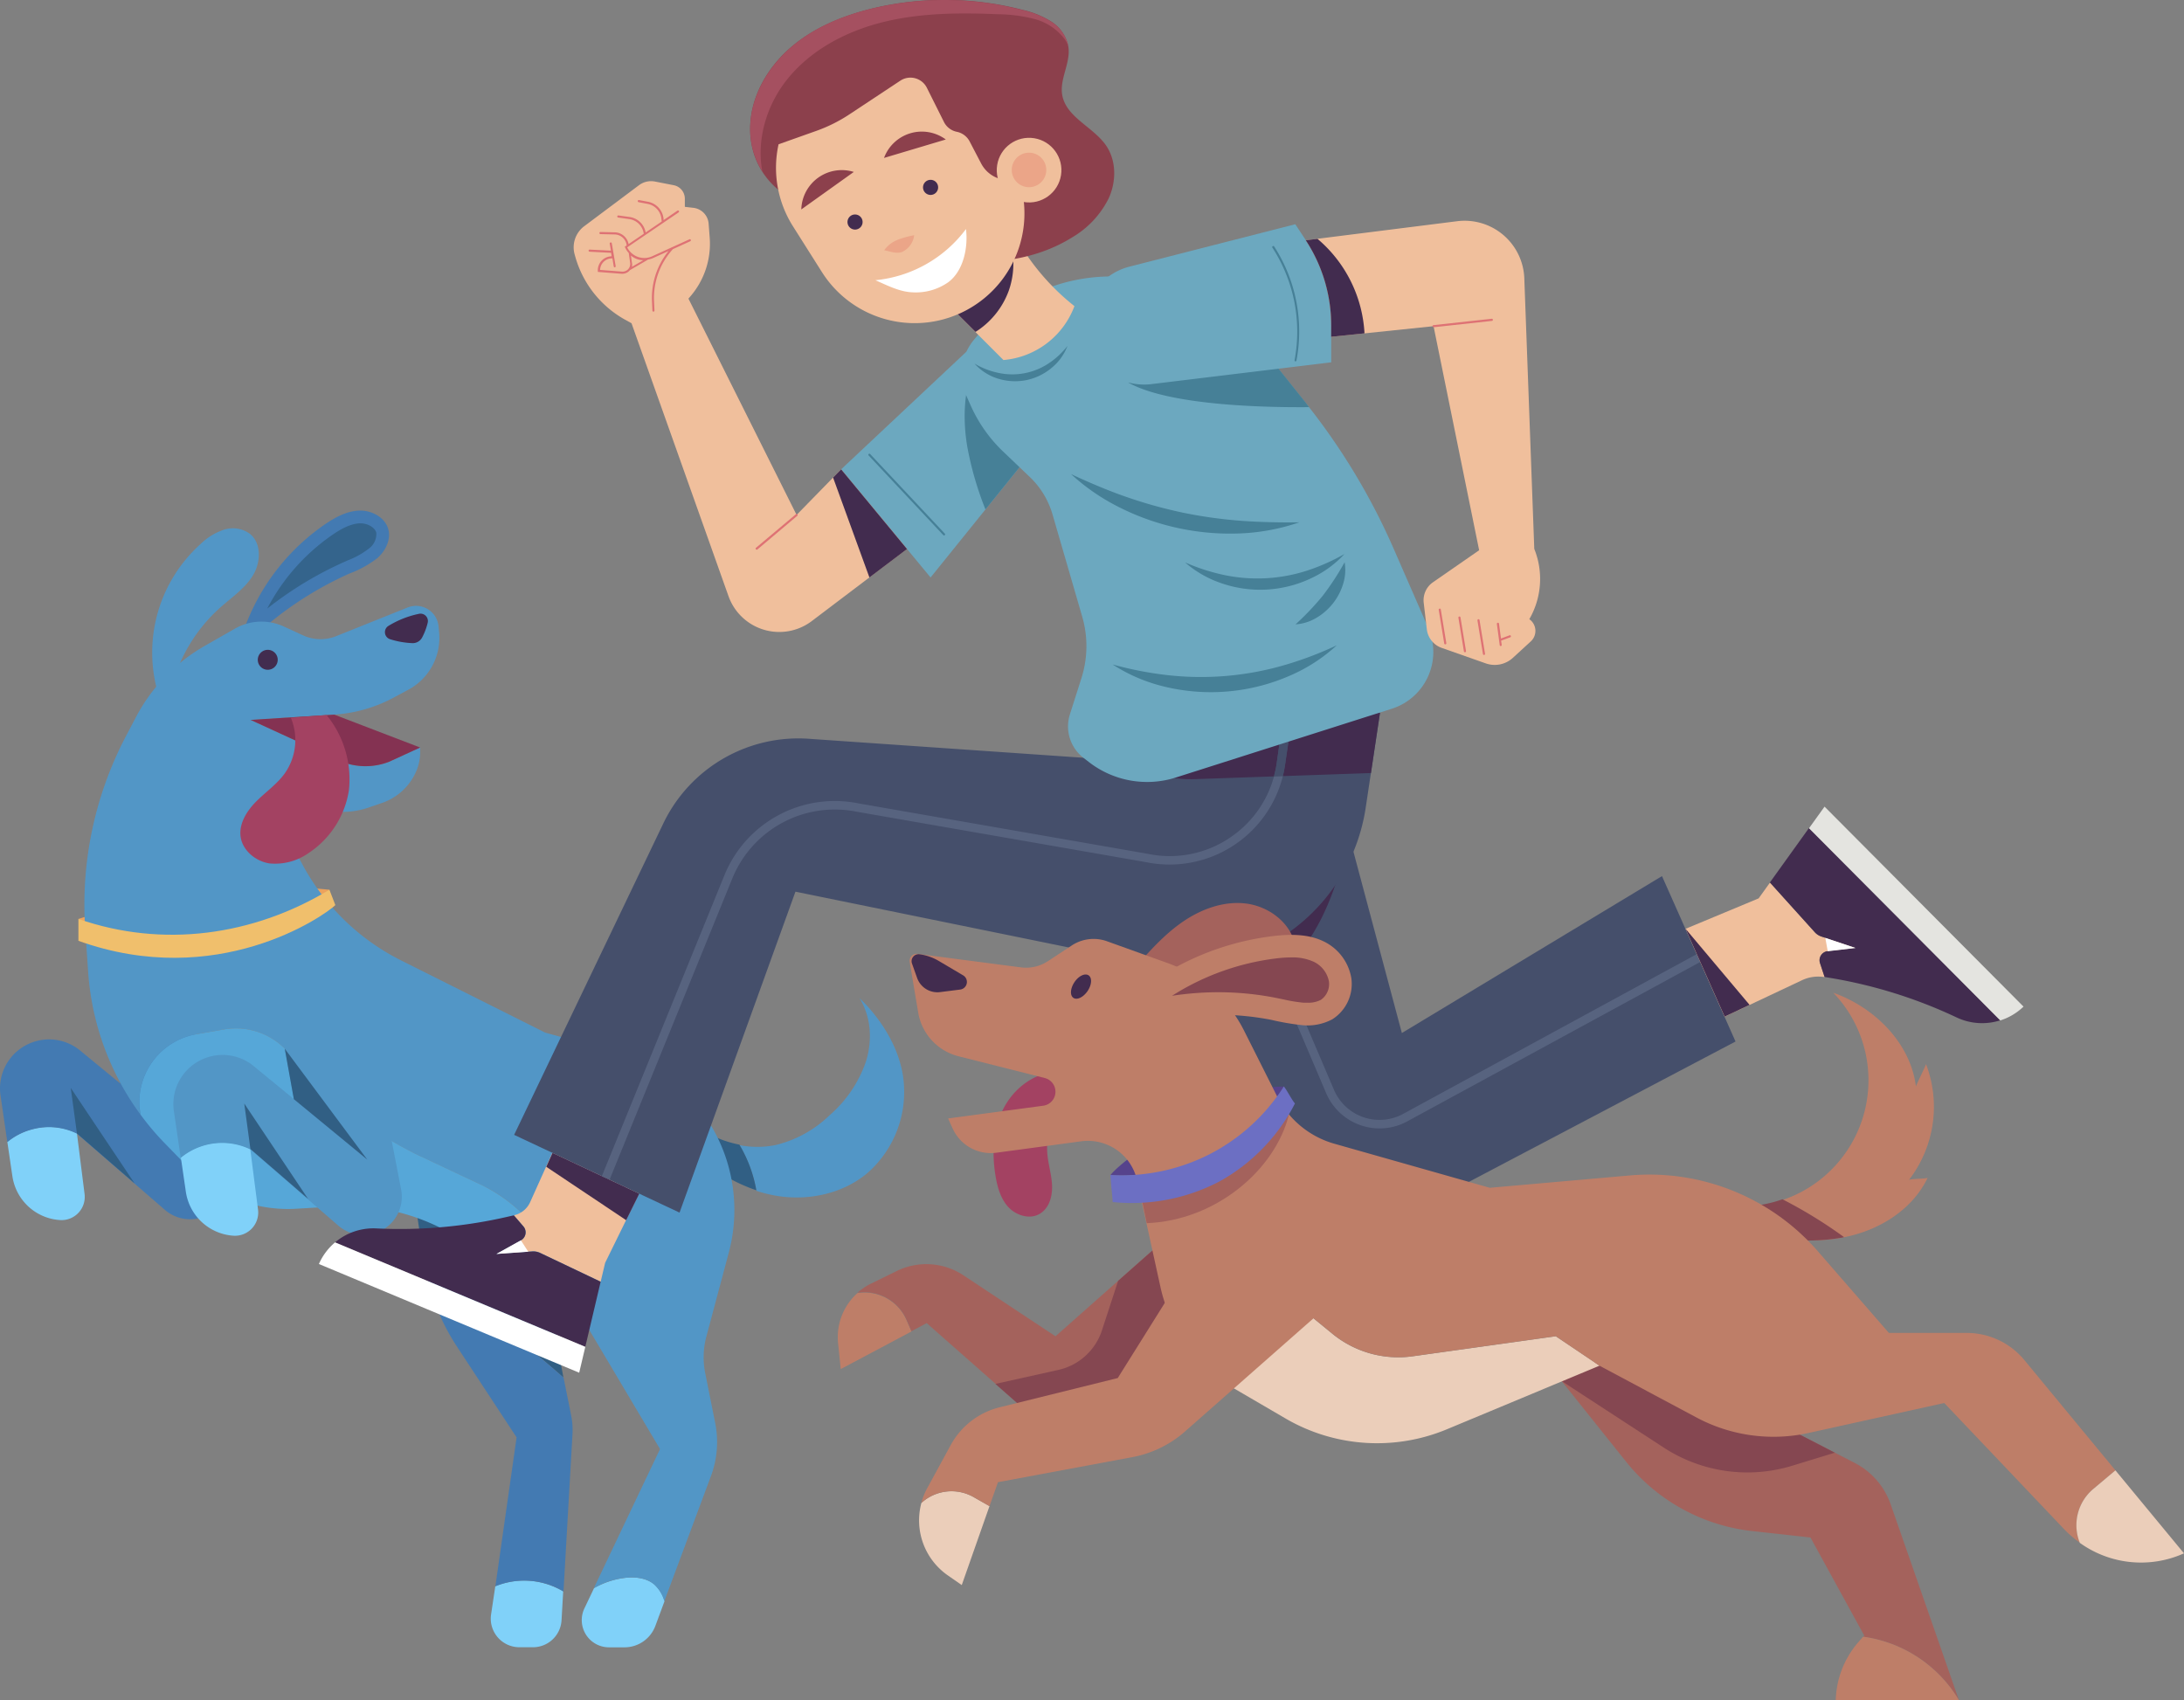<svg id="OBJECT" xmlns="http://www.w3.org/2000/svg" viewBox="0 0 514.94 400.91"><rect x="0" y="0" width="514.94" height="400.91" fill="#808080" stroke="none"/><defs><style>.cls-2{fill:#5296c6}.cls-3{fill:#315f84}.cls-4{fill:#437ab2}.cls-6{fill:#80d1f9}.cls-7{fill:none}.cls-10{fill:#a34262}.cls-11{fill:#422c4f}.cls-13{fill:#6ca8bf}.cls-14{fill:#468097}.cls-15{fill:#f0bf9c}.cls-16{fill:#de7274}.cls-17{fill:#454f6b}.cls-18{fill:#57637f}.cls-20{fill:#fff}.cls-21{fill:#8c404c}.cls-23{fill:#eba588}.cls-24{fill:#be7e68}.cls-25{fill:#a4625c}.cls-26{fill:#854751}.cls-28{fill:#ebceba}</style></defs><path style="fill:#eba25d" d="m18.49 216.67 21.73-6.89 20.81-1.5 16.64 1.5-2.95 3.5-21.75 8.88H35.89l-14.17-2.13-3.23-3.36z"/><path class="cls-2" d="M213.14 256c-.37-7.72-4.9-15.34-10.5-20.66 2.77 4.37 3.08 10 1.53 14.95a29.43 29.43 0 0 1-8.62 12.71 27.55 27.55 0 0 1-12.77 7 22 22 0 0 1-8.45 0 31.44 31.44 0 0 1 4 10.77 32.1 32.1 0 0 0 5 1.22c7.37 1.16 15.32-.54 21.06-5.3a25.4 25.4 0 0 0 8.75-20.69Z"/><path class="cls-3" d="M168.77 268.14a34.82 34.82 0 0 1-11.44-8.48c2.11 3.44 3.44 9.38 6.4 12.14a39.89 39.89 0 0 0 14.6 8.85 31.44 31.44 0 0 0-4-10.77 25.82 25.82 0 0 1-5.56-1.74Z"/><path class="cls-4" d="M60.71 149.34a82.73 82.73 0 0 1 21.73-14.13 24.77 24.77 0 0 0 6.56-3.64c1.88-1.67 3.19-4.26 2.57-6.71-.72-2.85-3.9-4.56-6.84-4.47s-5.66 1.57-8.1 3.23A50.82 50.82 0 0 0 56.7 151c.94-.46 3.22-.95 4.01-1.66Z"/><path d="M63 143.5a48.19 48.19 0 0 1 15.38-17.4c1.8-1.23 4.17-2.64 6.5-2.71H85c1.74 0 3.41 1 3.72 2.21a4.21 4.21 0 0 1-1.72 3.72 19.21 19.21 0 0 1-5 2.8l-.78.35A85.31 85.31 0 0 0 63 143.5Z" style="fill:#34648c"/><path class="cls-6" d="m116.78 374-1 6.69a6.75 6.75 0 0 0 6.69 7.7h3.19a6.75 6.75 0 0 0 6.74-6.37l.39-6.8a18 18 0 0 0-16.01-1.22Z"/><path class="cls-3" d="M132.43 322.58a71 71 0 0 1-.68-23.67l-33.86-15.47 2.11 14.14c.2 1.36.48 2.7.8 4a194.33 194.33 0 0 1 32.05 23.23Z"/><path class="cls-4" d="M132.88 324.84a194.33 194.33 0 0 0-32-23.23 49.42 49.42 0 0 0 6.76 15.74l14.16 21.56-5 35.11a18 18 0 0 1 16.06 1.22l2.12-37.1a17.46 17.46 0 0 0-.31-4.39Z"/><path class="cls-6" d="M7.6 266.24a15.08 15.08 0 0 0-5.87 3l1.19 8.08a12.13 12.13 0 0 0 11.24 10.35 5.47 5.47 0 0 0 5.78-6.14l-1.8-14.31a15 15 0 0 0-10.54-.98Z"/><path class="cls-4" d="M53.65 276.7 47.51 245l-16.25-9.75-5 8.36 2.13 11.89-9.49-7.8a11.53 11.53 0 0 0-11.33-1.91 11.54 11.54 0 0 0-7.45 12.5l1.61 11a15.08 15.08 0 0 1 5.87-3 15 15 0 0 1 10.54 1l20.77 18a9 9 0 0 0 7.67 2 9 9 0 0 0 7.07-10.59Z"/><path class="cls-3" d="m18.14 267.24-1.46-10.73L31.72 279l-13.58-11.76z"/><path class="cls-6" d="M147.13 372.06a19.45 19.45 0 0 0-7.07 2.4l-2.27 4.77a6.42 6.42 0 0 0 5.8 9.18h3.66a7.77 7.77 0 0 0 7.27-5.05l2.16-5.83a8.28 8.28 0 0 0-2.46-4c-1.91-1.53-4.63-1.8-7.09-1.47Z"/><path class="cls-7" d="M135.78 308.17a37.35 37.35 0 0 1-3.23-7 35.83 35.83 0 0 0 3.23 7ZM132.56 301.23v-.1.09ZM77.07 257.23ZM113 279.14a37.32 37.32 0 0 1 12.66 9.73 35.76 35.76 0 0 0-12.32-9.57L99 272.56ZM76.62 256.81l-9.48-9.54 9.48 9.54z"/><path class="cls-2" d="M171.85 295.27a38.92 38.92 0 0 0 .55-17.57 38.79 38.79 0 0 0-27.74-29.8l-16.12-4.43-33.93-17a53.78 53.78 0 0 1-23.24-22.53l-8.12-15L78 191.2a18.56 18.56 0 0 0 8.93-.8l3.16-1.09a13.55 13.55 0 0 0 8.34-8.21 11.75 11.75 0 0 0 .63-4.44v-.41l-7.25 3.33a15.26 15.26 0 0 1-12-.32l-20.72-9.52 19.71-1.25a34.12 34.12 0 0 0 14-4l3.5-1.88a13.86 13.86 0 0 0 7.23-13.52l-.13-1.39a5.33 5.33 0 0 0-7.3-4.46L79.24 150a9.88 9.88 0 0 1-7.87-.23l-4.34-2a12.63 12.63 0 0 0-11.65.46l-7.11 4.06A41.65 41.65 0 0 0 32.1 169l-2.34 4.45a85.42 85.42 0 0 0-9.66 45.75l.69 10.06a64.2 64.2 0 0 0 12.31 33.51 16.83 16.83 0 0 1-.22-1.86 16.26 16.26 0 0 1 13.43-17.06l6.51-1.13a16.22 16.22 0 0 1 14.32 4.55l9.48 9.53.45.43q2.18 2.16 4.5 4.12a79.6 79.6 0 0 0 14 9.49c1.12.6 2.25 1.18 3.4 1.72l14.35 6.74a35.76 35.76 0 0 1 12.32 9.57 37.3 37.3 0 0 1 6.86 12.23v.07a38.26 38.26 0 0 0 2.87 6.4l7.2 12.12-6.84-11.52a35.83 35.83 0 0 1-3.22-6.94l1.19 3.53 21.92 36.9-15.61 32.8a19.45 19.45 0 0 1 7.07-2.4c2.46-.33 5.18-.11 7.09 1.48a8.28 8.28 0 0 1 2.46 4l11-29.52a22.89 22.89 0 0 0 1-12.48l-2.36-11.8a19 19 0 0 1 .27-8.58Z"/><path d="M132.55 301.19v-.09a38.93 38.93 0 0 0-6.86-12.23 37.32 37.32 0 0 0-12.69-9.73l-14-6.58c-1.59-.75-3.15-1.57-4.68-2.42a78 78 0 0 1-13.42-9.38 74.925 74.925 0 0 1-3.82-3.53l-.45-.43-9.48-9.53a16.22 16.22 0 0 0-14.32-4.55l-6.51 1.13a16.26 16.26 0 0 0-13.43 17.06l.22 1.86a62.46 62.46 0 0 0 5.73 6.78l5.36 5.51A33.1 33.1 0 0 0 69.87 285l9.29-.55a48.73 48.73 0 0 1 25.09 5.25l29.5 15.05-1.19-3.53Z" style="fill:#56a7d8"/><path class="cls-6" d="M48.51 269.91a15 15 0 0 0-5.87 3l1.18 8.09a12.15 12.15 0 0 0 11.25 10.36 5.48 5.48 0 0 0 5.77-6.15L59 270.91a15.07 15.07 0 0 0-10.49-1Z"/><path class="cls-2" d="m94.56 280.37-6.14-31.71-16.25-9.75-5 8.36 2.14 11.89-9.5-7.8a11.54 11.54 0 0 0-11.32-1.91A11.56 11.56 0 0 0 41 262l1.61 11a15.31 15.31 0 0 1 16.4-2l20.78 18a9 9 0 0 0 7.67 2 9 9 0 0 0 7.1-10.63Z"/><path class="cls-3" d="m69.28 259.16 17.31 14.25-19.45-26.14 2.14 11.89zM59.04 270.91l-1.45-10.72 15.04 22.48-13.59-11.76z"/><path d="m59.09 169.74 19.71-1.25 20.26 7.76-7.25 3.33a15.26 15.26 0 0 1-12-.32Z" style="fill:#843252"/><path class="cls-10" d="M68.58 169.24a13.65 13.65 0 0 1-1.42 13.08c-1.85 2.59-4.55 4.43-6.79 6.69s-4.13 5.31-3.61 8.45 3.57 5.64 6.8 6.12a13.71 13.71 0 0 0 9.25-2.48 21.72 21.72 0 0 0 9.46-14.8A23.92 23.92 0 0 0 77 168.6Z"/><path class="cls-11" d="M98.77 144.73a22.62 22.62 0 0 0-7.21 2.86 1.74 1.74 0 0 0 .43 3.13 20 20 0 0 0 5.24.92 2.5 2.5 0 0 0 2.27-1.28 14.7 14.7 0 0 0 1.35-3.56 1.74 1.74 0 0 0-2.08-2.07ZM65.48 155.57a2.35 2.35 0 1 1-2.34-2.35 2.34 2.34 0 0 1 2.34 2.35Z"/><path class="cls-2" d="M38.12 166.06a34.41 34.41 0 0 1 9.14-37.76 14.47 14.47 0 0 1 5.46-3.38 6.85 6.85 0 0 1 6.17.92c2.82 2.24 2.62 6.79.73 9.86s-5 5.15-7.69 7.55a37.94 37.94 0 0 0-11.63 19.48c-.3 1.2-1.46 2.33-2.18 3.33Z"/><path d="M77.67 209.78c-18 10.89-39.34 13.79-59.18 6.89v5.16c32.6 11.7 57.69-5.67 60.58-8.42Z" style="fill:#f0bf6c"/><path class="cls-13" d="m227.89 82.89-29.57 27.77 21.09 25.5 25.41-31.5-16.93-21.77z"/><path class="cls-14" d="M229.89 85.47c-2.64 6.11-2.94 13.11-1.85 19.72a77.41 77.41 0 0 0 4.31 14.93l12.47-15.46Z"/><path class="cls-15" d="m198.32 110.66-10.5 10.75-25.5-51 .43-.5A19 19 0 0 0 167.33 56l-.25-3.27a4.07 4.07 0 0 0-3.61-3.73l-2-.23v-1.92a3.24 3.24 0 0 0-2.61-3.18l-4.45-.87a4.76 4.76 0 0 0-3.74.86l-12.9 9.66a6.22 6.22 0 0 0-2.28 6.68l.17.6a24.62 24.62 0 0 0 11.67 14.75l1.57.87 22.86 64.33a12.71 12.71 0 0 0 19.65 5.88l22.45-17Z"/><path class="cls-11" d="m198.32 110.66 15.54 18.79-8.87 6.71-8.57-23.56 1.9-1.94z"/><path class="cls-16" d="M188 121.25a.24.24 0 0 0-.35 0l-9.42 7.92a.25.25 0 0 0 0 .35.25.25 0 0 0 .19.09.23.23 0 0 0 .16-.06l9.42-7.95a.25.25 0 0 0 0-.35ZM162.55 56.43l-8.79 4a4.49 4.49 0 0 1-5.88-2.11L160 50.08a.25.25 0 0 0 .06-.35.24.24 0 0 0-.34-.06l-3.27 2.23v-.33a4.53 4.53 0 0 0-3.68-4l-2.1-.4a.25.25 0 1 0-.1.5l2.1.4a4 4 0 0 1 3.28 3.56l.07.6-3.79 2.58a4.48 4.48 0 0 0-3.79-3.65l-2.62-.36a.25.25 0 0 0-.28.21.24.24 0 0 0 .21.28l2.62.37a4 4 0 0 1 3.41 3.46l-3.57 2.43a3.4 3.4 0 0 0-3.24-2.77l-3.39-.08a.25.25 0 0 0-.25.24.25.25 0 0 0 .24.26l3.39.08a2.91 2.91 0 0 1 2.8 2.58l-.45.3.08.19a4.79 4.79 0 0 0 .86 1.31l.33 2.38a1.81 1.81 0 0 1-1.94 2l-5.15-.4a2.78 2.78 0 0 1 .77-1.84 2.81 2.81 0 0 1 2-.88h.13l.32 1.9a.25.25 0 0 0 .24.21.25.25 0 0 0 .21-.29l-.91-5.37a.25.25 0 0 0-.29-.21.26.26 0 0 0-.2.29l.28 1.65-5-.25a.23.23 0 0 0-.26.24.25.25 0 0 0 .24.26l5.06.26.14.82a3.31 3.31 0 0 0-3.27 3.46v.22l5.6.44h.18a2.31 2.31 0 0 0 1.69-.73s.05-.08.09-.12l4.18-2.43.05-.06a4.94 4.94 0 0 0 1.23-.36l3.65-1.66a17.58 17.58 0 0 0-3.9 11.81l.1 2.24a.25.25 0 0 0 .25.24.25.25 0 0 0 .24-.26l-.1-2.25a17.08 17.08 0 0 1 4.45-12.23l4.09-1.86a.25.25 0 0 0-.21-.46ZM149 62l-.24-1.75a4.63 4.63 0 0 0 2.9 1.11L149 62.91a2.18 2.18 0 0 0 0-.91Z"/><path class="cls-17" d="m268.24 219.24 25.37 51A31.3 31.3 0 0 0 336.2 284l73-38.43-17.34-39-61.33 37-13-48.67Z"/><path class="cls-18" d="m400 225-69.16 37.63a11.67 11.67 0 0 1-16.32-5.68l-11.84-27.76q-.74.8-1.5 1.56l11.5 27a13.69 13.69 0 0 0 19.12 6.65l69.2-37.65Z"/><path class="cls-11" d="m268.24 219.24 12.05 24.23a52.95 52.95 0 0 0 20.89-12.73l-9.78-22.92ZM302.68 229.18a54 54 0 0 0 8.84-12.57c3.12-6.2 5-12.92 6.58-19.7l-.53-2-25.26 12.46.91-.39Z"/><path class="cls-17" d="m293.22 207-.91.39-.91.45 9.78 22.92q.76-.77 1.5-1.56Z"/><path class="cls-15" d="m430.94 224.28 6.56-.76-8-2.68a3.6 3.6 0 0 1-1.57-1l-10.6-11.75-2.68 3.73-17.24 7.18 9.22 20.72 18.22-8.59a9 9 0 0 1 5.37-.74l-1.08-3.27a2.16 2.16 0 0 1 1.8-2.84Z"/><path class="cls-11" d="m417.3 208.07 10.6 11.75a3.6 3.6 0 0 0 1.57 1l8 2.68-6.56.76a2.16 2.16 0 0 0-1.8 2.82l1.08 3.27 1.43.24a113.12 113.12 0 0 1 29.72 9.31 14.06 14.06 0 0 0 10.26.68l-45.1-45.32Z"/><path d="M471.63 240.6a14 14 0 0 0 5.47-3.26l-46.91-47.15-3.66 5.09Z" style="fill:#e4e4e0"/><path class="cls-20" d="m437.5 223.52-6.56.76-.57-3.14 7.13 2.38z"/><path class="cls-11" d="m397.41 218.98 15.1 17.95-5.88 2.77-9.22-20.72z"/><path class="cls-17" d="m255.48 178.67-64.37-4.45a35.31 35.31 0 0 0-34.72 19.94l-35.17 73.42 39 18.33 27.33-75.67 80.94 16.52A44 44 0 0 0 322 190.45l3.38-22.45Z"/><path class="cls-15" d="m122.82 292.45-5.77 3.21 8.45-.6a3.8 3.8 0 0 1 1.85.35l14.27 6.8 1.06-4.46 8-16.3-20.46-9.62-5.22 11.61a5.45 5.45 0 0 1-3.75 3.08h-.13l2.25 2.61a2.15 2.15 0 0 1-.55 3.32Z"/><path class="cls-11" d="m141.62 302.21-14.27-6.8a3.8 3.8 0 0 0-1.85-.35l-8.45.6 5.77-3.21a2.15 2.15 0 0 0 .59-3.29l-2.25-2.61-1.41.32a113.19 113.19 0 0 1-31 2.77 14 14 0 0 0-9.75 3.29l59 24.63Z"/><path class="cls-20" d="M79 292.93a14.05 14.05 0 0 0-3.81 5.1l61.37 25.63 1.44-6.1ZM117.05 295.66l5.77-3.21 1.73 2.68-7.5.53z"/><path class="cls-11" d="m130.27 271.83 20.46 9.62-3.09 6.25-18.84-12.59 1.47-3.28z"/><path class="cls-18" d="M290.41 197.22a25.3 25.3 0 0 1-19.76 4.1l-68.21-11.89a28.1 28.1 0 0 0-31.63 16.92l-28.92 71 1.85.76 28.93-71A26.09 26.09 0 0 1 202 191.39l68.21 11.89A27.54 27.54 0 0 0 302.47 183l-2.09.07a25.31 25.31 0 0 1-9.97 14.15ZM302.22 171.55l.11-.02-.11.02z"/><path class="cls-11" d="m325.38 168-23.05 3.51 2-.3-1.33 9.13c-.13.89-.31 1.78-.52 2.65l20.76-.72ZM302.22 171.55l-39.86 6.07 6.59 3.31a26.24 26.24 0 0 0 12.7 2.78l18.73-.65a25.27 25.27 0 0 0 .63-3Z"/><path class="cls-17" d="m304.3 171.23-2 .3h-.11L301 180a25.27 25.27 0 0 1-.63 3l2.09-.07c.21-.87.39-1.76.52-2.65Z"/><path class="cls-13" d="m234.14 74.73-4.51 5.39a12.52 12.52 0 0 0-1.78 13.2L229 95.9a34.17 34.17 0 0 0 7.52 10.57l6.29 6a19.84 19.84 0 0 1 5.35 8.81l7 24.1a24.91 24.91 0 0 1-.18 14.51l-2.72 8.54a9.37 9.37 0 0 0 3.18 10.24l1.29 1a22.38 22.38 0 0 0 20.52 3.65l50.9-16.21a14 14 0 0 0 8.08-6.66 14.06 14.06 0 0 0 .54-12.36l-8.12-18.59a153.49 153.49 0 0 0-20.75-34.44l-9.74-12.18a47.23 47.23 0 0 0-30.65-17.33A42 42 0 0 0 241 70.8Z"/><path class="cls-14" d="m308.65 96-.75-1-9.74-12.18a48.28 48.28 0 0 0-3.57-4L266 90.19c9.31 5.27 31 5.91 42.65 5.81Z"/><path class="cls-13" d="m266.3 62.87 39.1-10 2.47 3.74a36.6 36.6 0 0 1 6 20.11v8.71l-42.4 5.14a14.14 14.14 0 0 1-14.69-8.43 14.14 14.14 0 0 1 9.52-19.27Z"/><path class="cls-15" d="m313.9 79.41 24.1-2.5 10.75 52.83-10.89 7.55a5.14 5.14 0 0 0-2.18 4.82l.73 6.25a5.3 5.3 0 0 0 3.51 4.4l10.41 3.66a6.33 6.33 0 0 0 6.38-1.32l4.22-3.87a3.37 3.37 0 0 0-.35-5.24 18.93 18.93 0 0 0 1.23-16.42l-.06-.16-2.35-63.78a14.09 14.09 0 0 0-15.85-13.47l-35.67 4.49a36.6 36.6 0 0 1 6 20.11Z"/><path class="cls-16" d="M340.76 151.93a.25.25 0 0 1-.24-.21l-1.3-7.93a.25.25 0 0 1 .21-.29.24.24 0 0 1 .28.21l1.3 7.93a.25.25 0 0 1-.21.29ZM345.4 153.79a.24.24 0 0 1-.24-.21l-1.3-7.93a.25.25 0 0 1 .21-.29.24.24 0 0 1 .28.21l1.3 7.93a.25.25 0 0 1-.21.29ZM349.89 154.43a.25.25 0 0 1-.24-.21l-1.3-7.94a.25.25 0 0 1 .21-.28.23.23 0 0 1 .28.2l1.3 7.94a.25.25 0 0 1-.21.28ZM355.9 149.8l-2 .75-.47-3.51a.25.25 0 0 0-.28-.21.26.26 0 0 0-.22.28l.67 5a.25.25 0 0 0 .25.22.25.25 0 0 0 .22-.28l-.14-1 2.16-.79a.25.25 0 0 0-.17-.47ZM338 77.16a.24.24 0 0 1-.25-.22.25.25 0 0 1 .22-.28l13.75-1.5a.24.24 0 0 1 .27.22.25.25 0 0 1-.22.28L338 77.16Z"/><path class="cls-11" d="m310.63 56.31-2.76.34a36.6 36.6 0 0 1 6 20.11v2.65l7.85-.81a31.36 31.36 0 0 0-11.09-22.29Z"/><path class="cls-14" d="M305.43 85.21a.24.24 0 0 1-.2-.29A36.38 36.38 0 0 0 300 58.39a.25.25 0 0 1 .42-.28A36.93 36.93 0 0 1 305.68 85a.25.25 0 0 1-.25.21ZM306.36 123.15c-3.94.06-8.41 0-13.12-.31a108.6 108.6 0 0 1-14.51-2 109.6 109.6 0 0 1-14.09-4c-4.44-1.59-8.52-3.39-12.11-5.05a49.25 49.25 0 0 0 11 7.63 58.08 58.08 0 0 0 29.7 6.31 48.87 48.87 0 0 0 13.13-2.58ZM317 130.62a47.41 47.41 0 0 1-8.46 3.8 38 38 0 0 1-20.31 1.07 47.28 47.28 0 0 1-8.82-2.89 25.26 25.26 0 0 0 8.27 4.81 28 28 0 0 0 21.61-1.14 25 25 0 0 0 7.71-5.65ZM305.46 147.21a10.79 10.79 0 0 0 4.61-1.36 14 14 0 0 0 6.7-8.48 10.77 10.77 0 0 0 .26-4.8 63.09 63.09 0 0 1-5.12 7.85 63 63 0 0 1-6.45 6.79ZM315.18 152.15a84 84 0 0 1-12 4.57 70.41 70.41 0 0 1-28.28 2.42 84 84 0 0 1-12.57-2.47 39.21 39.21 0 0 0 12.08 5.19 46.51 46.51 0 0 0 29.71-2.55 39.17 39.17 0 0 0 11.06-7.16ZM251.69 81.55a18.31 18.31 0 0 1-4.25 4 15.49 15.49 0 0 1-12.26 2.32 18.15 18.15 0 0 1-5.41-2.14 12.28 12.28 0 0 0 5 3.37 13.69 13.69 0 0 0 7.05.56 13.55 13.55 0 0 0 6.34-3.1 12.26 12.26 0 0 0 3.53-5.01Z"/><path class="cls-15" d="m224.59 72.89 12 12a19.65 19.65 0 0 0 16.74-12.71 54.94 54.94 0 0 1-13.86-16.28c-3.16 6.49-8.69 13.24-14.88 16.99Z"/><path class="cls-11" d="M237.82 68.61a19.17 19.17 0 0 0 .62-10.74c-3.26 5.86-8.29 11.65-13.85 15l5.41 5.39a19.28 19.28 0 0 0 7.82-9.65Z"/><path class="cls-21" d="M176.9 29.18c.41-7.06 4.36-13.62 9.76-18.19s12.14-7.31 19-9a73 73 0 0 1 35.43.33 21.71 21.71 0 0 1 6.82 2.79 9 9 0 0 1 4 6c.52 3.77-2.09 7.48-1.47 11.23.88 5.32 7.34 7.56 10.37 12 2.43 3.57 2.4 8.44.62 12.37a22 22 0 0 1-8.69 9.29c-9.64 6-21.82 6.88-32.93 4.52-10.94-2.32-19.79-8.38-30.08-12.2-8.1-3.01-13.35-10.13-12.83-19.14Z"/><path d="M185.38 19c5.59-7.15 14.07-11.63 22.88-13.8s18-2.23 27.07-1.84a35.59 35.59 0 0 1 8.54 1.11 13.08 13.08 0 0 1 7.07 4.66 8.47 8.47 0 0 1 1 1.8 9.11 9.11 0 0 0-4-5.76 21.71 21.71 0 0 0-6.82-2.79A73 73 0 0 0 205.68 2c-6.88 1.66-13.62 4.4-19 9s-9.35 11.13-9.76 18.19a18.72 18.72 0 0 0 2.82 11.23C178.35 33 180.69 25 185.38 19Z" style="fill:#a55060"/><path class="cls-15" d="M238.89 42.39a7.31 7.31 0 0 1-7.56-3.85l-2.71-5.19a4.38 4.38 0 0 0-3-2.27 4.36 4.36 0 0 1-3.07-2.35l-4-8a4.33 4.33 0 0 0-6.24-1.73l-12 7.94a35.93 35.93 0 0 1-7.84 3.92l-8.9 3.16A25.77 25.77 0 0 0 187 53.41l6.81 10.77a25.88 25.88 0 0 0 46.42-22Z"/><circle class="cls-15" cx="242.62" cy="40.11" r="7.62" transform="rotate(-80.8 242.63 40.103)"/><path class="cls-23" d="M246.69 40.11a4.07 4.07 0 1 1-4.07-4.11 4.07 4.07 0 0 1 4.07 4.11Z"/><path class="cls-21" d="M192.93 41.88a9.55 9.55 0 0 0-4 7.5l12.38-8.84a9.56 9.56 0 0 0-8.38 1.34ZM214.58 31.44a9.53 9.53 0 0 1 8.42 1.45l-14.57 4.35a9.53 9.53 0 0 1 6.15-5.8Z"/><path class="cls-11" d="M203.38 52.35a1.78 1.78 0 1 1-1.78-1.78 1.78 1.78 0 0 1 1.78 1.78ZM221.19 44.18a1.78 1.78 0 1 1-1.78-1.78 1.77 1.77 0 0 1 1.78 1.78Z"/><path class="cls-23" d="M215.54 55.46a21.55 21.55 0 0 0-3.89 1.08 7.18 7.18 0 0 0-3.18 2.46c1.42.29 2.89.9 4.24.4a5 5 0 0 0 2.83-3.94Z"/><path class="cls-20" d="M227.76 54a30.3 30.3 0 0 1-21.36 12.07c2.76 1.2 5.67 2.73 8.68 2.85a13.31 13.31 0 0 0 8.52-2.39c3.57-2.68 4.69-8.14 4.16-12.53Z"/><path class="cls-14" d="M222.6 126.25a.24.24 0 0 1-.19-.08l-17.6-18.77a.24.24 0 0 1 0-.35.25.25 0 0 1 .35 0l17.61 18.77a.25.25 0 0 1 0 .35.23.23 0 0 1-.17.08Z"/><path class="cls-24" d="M202.16 304.89a13.94 13.94 0 0 0-4.56 11.76l.63 6.15 16.68-8.86-1.17-2.68a10.81 10.81 0 0 0-11.58-6.37Z"/><path class="cls-25" d="m274.47 292.41-25.61 22.66-21.68-14.36a15.86 15.86 0 0 0-15.81-1l-6.12 3a14.18 14.18 0 0 0-3.09 2.11 10.81 10.81 0 0 1 11.58 6.37l1.17 2.68 3.58-1.91 22.95 20.23a13 13 0 0 0 15.69 1.11l32.54-21.3Z"/><path class="cls-26" d="M274.47 292.41 263.63 302l-3.82 11.69a14 14 0 0 1-10.28 9.31l-14.83 3.3 6.74 5.94a13 13 0 0 0 15.69 1.11L289.67 312Z"/><path class="cls-25" d="m437.32 344.94-13-6.68-23.52-31.19-32.56 18.61 15.13 18.93A44.35 44.35 0 0 0 413.15 361l13.72 1.52 12.67 23.1-.26.29a31.21 31.21 0 0 1 22.61 15l-16.11-46.22a17.44 17.44 0 0 0-8.46-9.75Z"/><path class="cls-24" d="m439.28 385.91-1.12 1.28a21.69 21.69 0 0 0-5.33 13.72h29.06a31.21 31.21 0 0 0-22.61-15Z"/><path class="cls-26" d="m422.47 345.62 10.15-3.1-8.26-4.26-23.52-31.19-32.56 18.61 24 15.64a36.11 36.11 0 0 0 30.19 4.3Z"/><path class="cls-24" d="M406.35 284.19a29.81 29.81 0 0 0 25.9-50.12c9.71 3.43 18.22 11.86 19.48 22.09.72-1.78 1.67-3.47 2.39-5.25a28.2 28.2 0 0 1-4 27.25c1.24-.27 3.12-.16 4.37-.43-3.77 7.79-11.89 12.64-20.41 14.12s-17.26.18-25.78-1.33a18.61 18.61 0 0 0-1.95-6.33Z"/><path class="cls-26" d="M406.35 284.19a18.61 18.61 0 0 1 1.91 6.33c8.52 1.51 17.26 2.81 25.78 1.33.26 0 .51-.1.76-.15a109.31 109.31 0 0 0-14.53-8.93 29.4 29.4 0 0 1-13.92 1.42Z"/><path d="M285.16 272.19a45.06 45.06 0 0 0 17.54-16c-13.49-.12-37.56 16.51-40.9 20.91a45.65 45.65 0 0 0 23.36-4.91Z" style="fill:#56438c"/><path class="cls-25" d="M267.45 228.33c3.51-4 7.06-8 11.43-11s9.68-4.95 14.93-4.29 10.29 4.36 11.51 9.52a128.69 128.69 0 0 0-32.51 8.94c-1.56-.73-3.81-2.42-5.36-3.17Z"/><path class="cls-10" d="M236.71 261.16c-2.55 4.83-2.89 10.59-2 16 .43 2.67 1.19 5.42 3 7.41s5 3 7.34 1.68 3.1-4.16 3-6.75-.95-5.1-1.13-7.69a15.3 15.3 0 0 1 2.71-9.77c1.48-2.11 3.66-4.21 2.7-7-.68-2-2.07-2.51-4-2.28-4.99.56-9.33 4.07-11.62 8.4Z"/><path class="cls-28" d="M333.11 319.79a24.52 24.52 0 0 1-19-5.33l-4.47-3.66-29.22 7.2a36.75 36.75 0 0 0 10.71 9.47l12 7a42.85 42.85 0 0 0 38.01 2.53l36-15-10.31-6.93Z"/><path class="cls-24" d="m493.53 351.09 5.24-4.41-21.47-26a17.63 17.63 0 0 0-13.58-6.4h-18.36L428.59 295a52.64 52.64 0 0 0-44.33-17.85l-33 2.91-36.68-10.4a21.7 21.7 0 0 1-13.45-11.13L293.32 243a32.28 32.28 0 0 0-17.89-15.88L261 221.93a9.34 9.34 0 0 0-8.31 1l-5.62 3.7a9.39 9.39 0 0 1-6.36 1.46l-24.38-3.18a1.65 1.65 0 0 0-1.84 1.91l2 11.92a12.83 12.83 0 0 0 9.51 10.31l20.34 5.13a3.33 3.33 0 0 1-.38 6.53l-22.41 3 1.06 2.36a9.87 9.87 0 0 0 10.31 5.72l20-2.69a11.87 11.87 0 0 1 13.18 9.23l5.52 25.18a36.68 36.68 0 0 0 6.8 14.49l29.24-7.22 4.47 3.66a24.52 24.52 0 0 0 19 5.33l33.69-4.72 10.29 6.95L400 334.22a38.53 38.53 0 0 0 26.46 3.64l31.95-7.06 28.44 29.93a24.67 24.67 0 0 0 3.52 3 11.15 11.15 0 0 1 3.16-12.64Z"/><path class="cls-28" d="m514.94 366.25-16.17-19.57-5.24 4.41a11.15 11.15 0 0 0-3.15 12.69 24.72 24.72 0 0 0 24.56 2.47Z"/><path class="cls-11" d="M216.8 225a12 12 0 0 1 4.5 1.55l5.79 3.42a1.81 1.81 0 0 1-.69 3.35l-4.75.6a5.07 5.07 0 0 1-5.41-3.33l-1.21-3.4a1.65 1.65 0 0 1 1.77-2.19ZM256.43 233.67c-1 1.46-2.48 2.19-3.34 1.61s-.74-2.23.24-3.7 2.48-2.19 3.34-1.61.75 2.23-.24 3.7Z"/><path class="cls-25" d="M303.91 262.78c-3.31 13.23-17.39 25-33.54 25.62l-1.49-7.19 20.79-6.66Z"/><path d="M302.7 256.16a45.06 45.06 0 0 1-17.54 16 45.65 45.65 0 0 1-23.36 4.88l.25 3c.12 1.2.25 2.4.29 3.38a44.52 44.52 0 0 0 25.23-4.88 43.81 43.81 0 0 0 17.75-18.36c-.8-.94-1.82-3.03-2.62-4.02Z" style="fill:#6c6fc3"/><path class="cls-28" d="M229.58 353a10.54 10.54 0 0 0-12.34 1.38 15.8 15.8 0 0 0 6.21 17.05l3.31 2.3 6.54-18.61Z"/><path class="cls-24" d="M304.46 295.92a9.93 9.93 0 0 0-10.17-6.63h-.14a17.51 17.51 0 0 0-13.4 8.14l-17.21 27.49-27.83 6.89a18.08 18.08 0 0 0-11.54 8.89l-5.55 10.18a14.94 14.94 0 0 0-1.38 3.48 10.54 10.54 0 0 1 12.34-1.36l3.72 2.12 2-5.65 31.61-5.89a26 26 0 0 0 12.42-6l30.34-26.73ZM271.31 241.22a65.52 65.52 0 0 1 28.42-.76 59.71 59.71 0 0 0 7.25 1.25 12.41 12.41 0 0 0 7.13-1.37 9.84 9.84 0 0 0 4.5-9.74 11.8 11.8 0 0 0-6.63-8.69c-3.65-1.73-7.89-1.67-11.9-1.19a64 64 0 0 0-32.9 14.12 13.75 13.75 0 0 1 4.13 6.38Z"/><path class="cls-26" d="M308.21 236.42h-.86a36.82 36.82 0 0 1-4.8-.79l-1.8-.37a70.33 70.33 0 0 0-13.52-1.31 71.91 71.91 0 0 0-10.89.84 59 59 0 0 1 24.38-8.79 30.09 30.09 0 0 1 3.76-.26 12.05 12.05 0 0 1 5.21 1 6.48 6.48 0 0 1 3.64 4.64 4.55 4.55 0 0 1-1.9 4.37 6.5 6.5 0 0 1-3.22.67Z"/></svg>